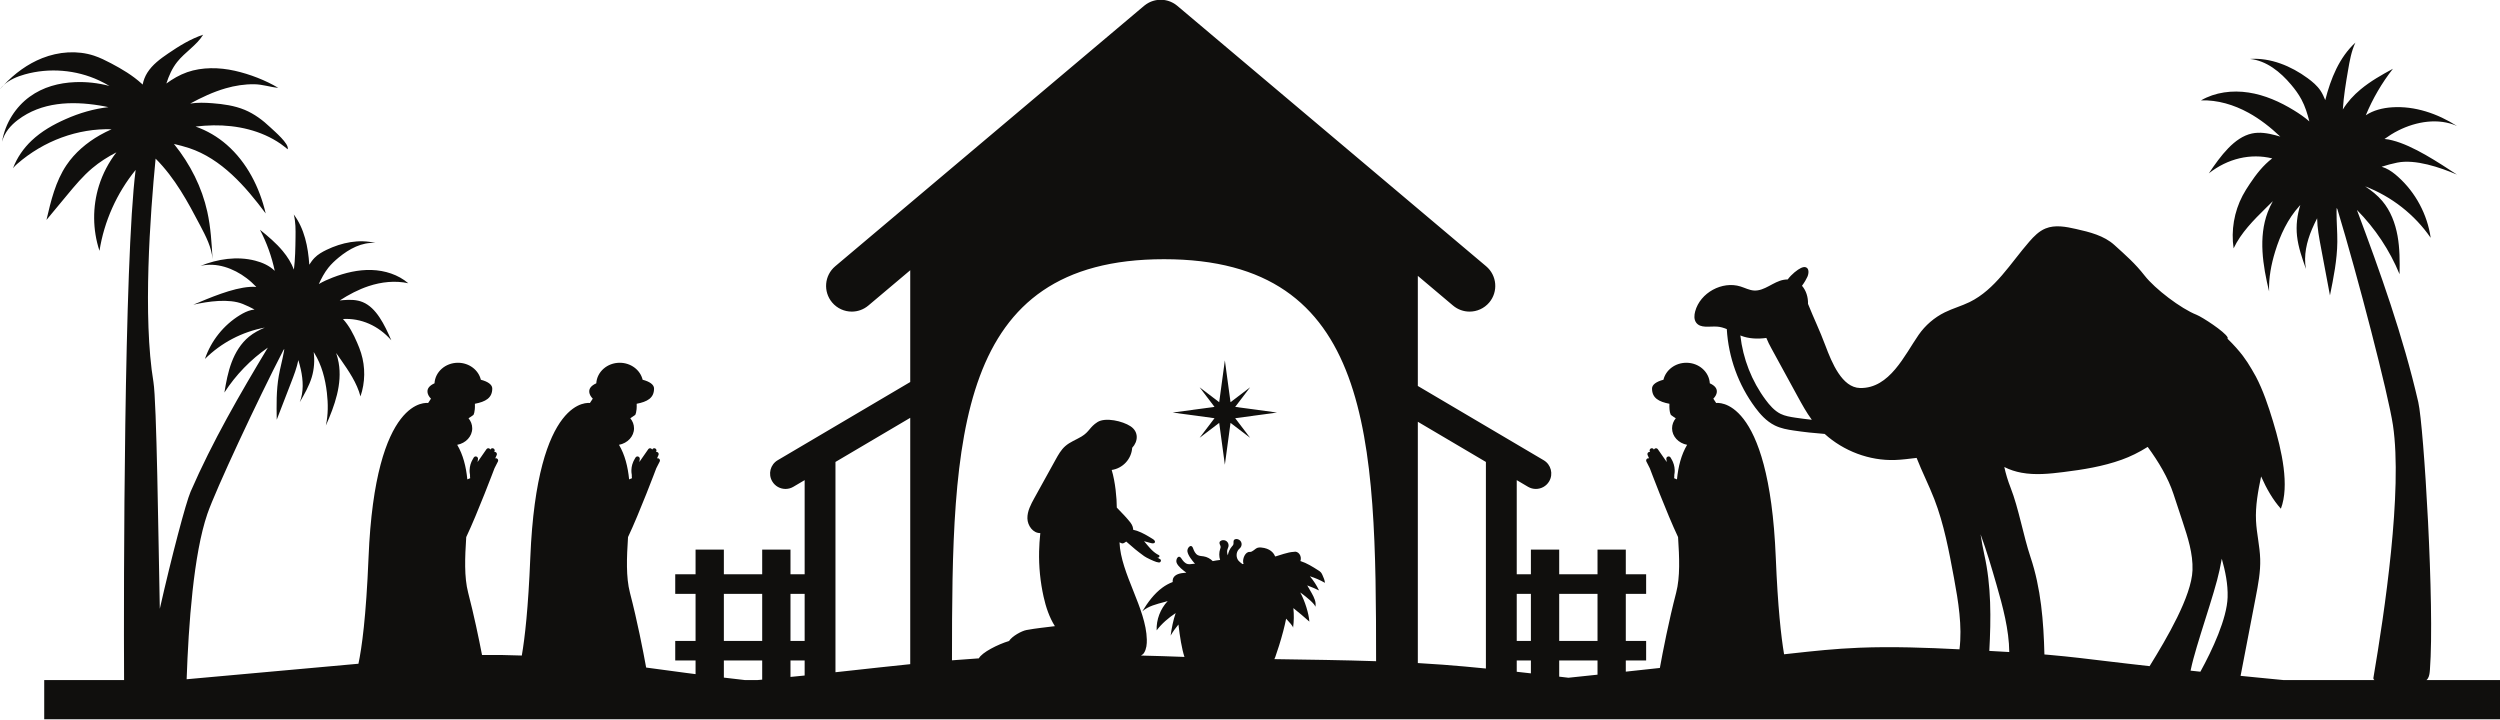 <?xml version="1.0" encoding="UTF-8"?>
<!DOCTYPE svg PUBLIC '-//W3C//DTD SVG 1.0//EN'
          'http://www.w3.org/TR/2001/REC-SVG-20010904/DTD/svg10.dtd'>
<svg height="143.9" preserveAspectRatio="xMidYMid meet" version="1.0" viewBox="0.0 178.1 500.0 143.9" width="500.0" xmlns="http://www.w3.org/2000/svg" xmlns:xlink="http://www.w3.org/1999/xlink" zoomAndPan="magnify"
><g fill="#100f0d" id="change1_1"
  ><path d="M 0 195.934 C 0.246 195.652 0.496 195.375 0.754 195.105 C 0.48 195.355 0.227 195.629 0 195.934"
    /><path d="M 144.773 310.199 L 152.438 310.199 L 152.438 314.027 C 152.121 314.055 151.809 314.086 151.492 314.113 L 148.988 314.113 C 147.574 313.953 146.172 313.789 144.773 313.621 Z M 144.773 296.875 L 152.438 296.875 L 152.438 306.281 L 144.773 306.281 Z M 160.93 310.199 L 160.93 313.203 C 159.988 313.297 159.043 313.391 158.098 313.484 L 158.098 310.199 Z M 158.098 296.875 L 160.93 296.875 L 160.93 306.281 L 158.098 306.281 Z M 182.047 261.664 L 182.047 310.934 C 177.934 311.352 173.871 311.805 169.812 312.25 C 168.906 312.352 168 312.449 167.094 312.547 L 167.094 270.488 Z M 232.805 229.941 C 274.578 229.941 275.207 265.75 275.219 310.34 C 268.508 310.113 261.688 310.031 254.871 309.926 C 254.941 309.797 255.004 309.66 255.051 309.516 C 255.508 308.219 256.113 306.367 256.637 304.367 C 256.645 304.383 256.652 304.395 256.66 304.41 C 256.652 304.395 256.645 304.375 256.641 304.355 C 256.855 303.531 257.059 302.68 257.227 301.832 C 257.816 302.469 258.652 303.379 258.613 303.664 C 258.793 302.359 258.809 301.031 258.676 299.723 C 259.773 300.586 260.836 301.508 261.875 302.422 C 261.754 300.777 260.996 298.324 260.047 296.59 C 260.207 296.699 260.363 296.812 260.516 296.93 C 260.914 297.23 263.203 298.984 263.055 299.531 C 263.316 298.578 262.824 297.598 262.344 296.734 C 262.059 296.219 261.762 295.695 261.445 295.18 C 262.246 295.48 263.039 295.809 263.809 296.191 C 263.328 295.168 262.707 294.215 261.977 293.355 C 262.996 293.672 263.996 294.098 264.988 294.668 C 264.945 294.129 264.723 293.625 264.5 293.133 C 264.414 292.941 264.324 292.75 264.191 292.59 C 264.047 292.418 263.852 292.293 263.66 292.172 C 262.523 291.445 261.363 290.715 260.086 290.309 C 260.438 289.262 259.625 288.211 258.73 288.473 C 257.586 288.512 255.793 289.203 255.074 289.398 C 255.051 289.375 255.023 289.352 254.996 289.328 C 254.723 288.66 254 287.77 252.242 287.602 C 252.016 287.582 251.785 287.578 251.566 287.641 C 250.965 287.816 250.555 288.531 249.93 288.488 C 249.086 288.43 248.504 289.762 248.637 290.602 C 248.652 290.691 248.68 290.785 248.715 290.875 C 248.641 290.891 248.57 290.906 248.496 290.922 C 248.227 290.711 247.938 290.508 247.723 290.262 C 247.18 289.633 247.188 288.605 247.738 287.988 C 247.867 287.844 248.02 287.723 248.133 287.566 C 248.352 287.258 248.387 286.824 248.219 286.484 C 248.051 286.148 247.688 285.914 247.309 285.902 C 247.121 285.898 246.914 285.953 246.805 286.105 C 246.613 286.359 246.777 286.738 246.656 287.031 C 246.605 287.16 246.504 287.262 246.41 287.363 C 245.965 287.863 245.676 288.496 245.566 289.16 C 245.402 288.777 245.367 288.34 245.5 287.945 C 245.562 287.762 245.656 287.59 245.695 287.398 C 245.777 287.031 245.641 286.621 245.352 286.375 C 245.062 286.129 244.637 286.059 244.285 286.195 C 244.109 286.266 243.945 286.395 243.902 286.578 C 243.828 286.887 244.125 287.172 244.129 287.488 C 244.133 287.629 244.078 287.758 244.035 287.891 C 243.793 288.598 243.801 289.379 244.02 290.09 C 243.527 290.145 243.035 290.223 242.551 290.32 C 242.047 289.824 241.402 289.473 240.699 289.367 C 240.32 289.309 239.914 289.309 239.57 289.133 C 239.055 288.871 238.801 288.281 238.605 287.738 C 238.242 286.73 237.371 287.699 237.484 288.398 C 237.621 289.227 238.445 290.215 238.973 290.832 C 238.98 290.84 238.988 290.848 238.996 290.855 C 238.891 290.852 238.789 290.855 238.688 290.863 C 238.301 290.898 237.91 290.996 237.531 290.906 C 236.969 290.773 236.586 290.262 236.266 289.777 C 235.676 288.883 235.059 290.031 235.336 290.684 C 235.648 291.426 236.609 292.156 237.27 292.633 C 237.039 292.656 236.812 292.684 236.582 292.703 C 235.715 292.789 234.598 293.141 234.531 294.203 C 234.523 294.285 234.531 294.367 234.539 294.445 C 234.535 294.465 234.535 294.488 234.531 294.508 C 233.805 294.781 233.117 295.16 232.496 295.613 C 230.801 296.852 229.543 298.594 228.449 300.387 C 229.652 299.301 231.316 298.926 232.879 298.504 C 233.102 298.441 233.32 298.379 233.539 298.316 C 232.07 299.875 231.246 302.031 231.328 304.176 C 232.371 302.789 233.691 301.68 235.133 300.715 C 234.633 302.164 234.336 303.699 234.125 305.223 C 234.578 304.438 235.105 303.695 235.688 303 C 235.969 305.422 236.359 307.863 236.891 309.484 C 233.996 309.371 231.098 309.277 228.199 309.211 C 228.469 309.055 228.684 308.875 228.809 308.672 C 229.297 307.887 229.387 306.922 229.363 306 C 229.215 299.762 224.16 292.852 223.902 286.57 C 224.215 286.742 224.477 286.828 224.648 286.762 C 224.867 286.676 225.062 286.555 225.242 286.41 C 226.816 287.793 227.293 288.199 228.824 289.324 C 229.293 289.668 230.703 290.312 231.266 290.492 C 231.43 290.543 231.602 290.578 231.777 290.598 C 232.148 290.629 232.348 290.098 232.027 289.938 C 231.824 289.836 231.629 289.723 231.441 289.598 C 231.492 289.605 231.547 289.613 231.602 289.617 C 231.875 289.637 232.016 289.242 231.773 289.125 C 231.254 288.879 230.789 288.52 230.375 288.117 C 229.812 287.566 229.328 286.938 228.809 286.34 C 229.273 286.469 229.742 286.594 230.207 286.719 C 230.488 286.797 230.871 286.824 230.977 286.559 C 231.078 286.301 230.797 286.051 230.555 285.902 C 229.547 285.277 228.52 284.652 227.398 284.262 C 227.246 284.207 226.961 284.125 226.637 284.055 C 226.633 283.617 226.477 283.121 226.07 282.59 C 225.477 281.824 224.457 280.734 223.359 279.617 C 223.359 277.758 223.07 274.516 222.34 272.094 C 224.559 271.766 226.285 269.926 226.438 267.656 C 227.621 266.41 227.797 264.461 226.098 263.348 C 224.527 262.312 221.086 261.512 219.496 262.516 C 217.91 263.523 217.898 264.453 216.285 265.418 C 215.215 266.062 214 266.492 213.059 267.32 C 212.211 268.062 211.648 269.074 211.102 270.062 C 209.691 272.613 208.281 275.164 206.871 277.715 C 206.172 278.984 205.449 280.328 205.48 281.777 C 205.512 283.227 206.609 284.758 208.059 284.715 C 208.059 284.715 208.062 284.715 208.062 284.715 C 207.926 285.984 207.848 287.215 207.82 288.371 C 207.754 291.418 208.055 294.473 208.719 297.449 C 209.168 299.48 209.867 301.582 210.977 303.332 C 208.898 303.605 207.477 303.711 205.297 304.105 C 204.336 304.277 202.402 305.344 201.809 306.301 C 199.578 306.965 196.359 308.602 195.773 309.77 C 193.961 309.887 192.168 310.02 190.395 310.164 C 190.406 265.656 191.086 229.941 232.805 229.941 Z M 297.18 270.488 L 297.18 311.805 C 294.336 311.52 291.488 311.258 288.621 311.043 C 286.949 310.914 285.262 310.809 283.566 310.711 L 283.566 262.453 Z M 306.18 296.875 L 306.18 306.281 L 303.348 306.281 L 303.348 296.875 Z M 319.504 310.199 L 319.504 313.035 C 317.566 313.238 315.629 313.445 313.688 313.648 C 313.074 313.578 312.453 313.504 311.84 313.43 L 311.84 310.199 Z M 311.84 296.875 L 319.504 296.875 L 319.504 306.281 L 311.84 306.281 Z M 399.312 295.082 C 400.566 299.418 401.805 304.043 401.855 308.508 C 400.535 308.43 399.199 308.352 397.863 308.281 C 398.211 301.789 398.27 295.258 396.855 288.996 C 396.574 287.746 396.336 286.375 396.113 284.965 C 397.34 288.273 398.332 291.688 399.312 295.082 Z M 404.312 272.648 C 407.07 273.152 409.895 272.863 412.668 272.516 C 416.609 272.027 420.578 271.395 424.348 270.039 C 426.02 269.441 427.812 268.574 429.539 267.48 C 431.723 270.465 433.625 273.648 434.703 276.918 C 435.312 278.762 435.918 280.602 436.527 282.445 C 437.566 285.594 438.617 288.824 438.5 292.137 C 438.316 297.348 433.363 305.758 429.918 311.332 C 428.395 311.16 426.875 310.988 425.367 310.812 C 424.137 310.668 422.91 310.523 421.695 310.379 C 417.887 309.922 414.117 309.449 409.93 309.082 C 409.586 309.051 409.23 309.023 408.883 308.992 C 408.723 302.367 408.191 295.742 406.098 289.512 C 404.684 285.301 403.734 279.75 402.113 275.621 C 401.562 274.219 401.156 272.852 400.859 271.5 C 401.949 272.055 403.129 272.434 404.312 272.648 Z M 443.91 292.105 C 444.066 291.355 444.223 290.602 444.359 289.844 C 445.066 292.363 445.602 294.93 445.523 297.539 C 445.398 301.812 442.461 308.109 440.078 312.441 C 439.422 312.371 438.766 312.301 438.113 312.23 C 438.137 312.125 438.16 312.02 438.184 311.914 C 439.195 307.059 442.895 296.961 443.91 292.105 Z M 306.18 312.773 C 305.234 312.664 304.289 312.559 303.348 312.453 L 303.348 310.199 L 306.18 310.199 Z M 359.117 261.641 C 358.039 261.48 356.996 261.305 356.117 260.871 C 354.855 260.25 353.863 259.055 353.141 258.086 C 350.332 254.312 348.59 249.832 348.07 245.184 C 348.129 245.207 348.184 245.234 348.242 245.258 C 349.688 245.824 351.477 245.941 353.27 245.688 C 353.551 246.414 353.926 247.125 354.297 247.805 C 356.043 251 357.785 254.195 359.531 257.391 C 360.406 258.988 361.281 260.59 362.363 262.055 C 361.277 261.938 360.195 261.801 359.117 261.641 Z M 485.293 314.113 C 485.402 314.02 485.504 313.902 485.59 313.762 C 485.879 313.289 485.938 312.648 485.984 312.043 C 486.957 299.441 484.773 263.355 483.656 258.527 C 480.609 245.309 476.059 232.566 471.383 220.09 C 475.023 223.766 477.945 228.156 479.91 232.941 C 479.961 230.375 479.965 227.789 479.508 225.262 C 479.051 222.734 478.109 220.25 476.449 218.289 C 475.477 217.141 474.285 216.203 473.023 215.371 C 478.293 217.387 482.938 221.016 486.137 225.664 C 485.473 221 483.117 216.594 479.605 213.453 C 478.848 212.773 478.031 212.148 477.102 211.734 C 476.848 211.621 476.586 211.527 476.324 211.449 C 477.34 211.113 478.379 210.84 479.43 210.625 C 483.062 209.887 487.988 211.566 491.398 213.023 C 487.754 210.648 482.676 207.227 478.453 206.168 C 477.945 206.039 477.426 205.922 476.898 205.895 C 477.766 205.27 478.672 204.691 479.656 204.199 C 483.281 202.379 487.691 201.648 491.398 203.297 C 487.527 200.828 482.965 199.25 478.383 199.562 C 476.547 199.688 474.68 200.141 473.16 201.156 C 474.539 197.828 476.363 194.688 478.59 191.852 C 476.332 193.074 474.082 194.348 472.109 195.988 C 470.734 197.133 469.492 198.477 468.566 200 C 468.727 197.371 469.168 194.73 469.613 192.141 C 469.934 190.258 470.266 188.352 471.078 186.621 C 467.844 189.598 466.148 193.82 465.051 198.121 C 464.781 197.465 464.492 196.816 464.098 196.227 C 463.43 195.23 462.496 194.445 461.527 193.734 C 458.188 191.289 454.113 189.609 449.984 189.887 C 453.293 190.219 456.09 192.496 458.23 195.043 C 459.008 195.965 459.73 196.941 460.297 198.008 C 461.031 199.379 461.492 200.871 461.871 202.383 C 460.922 201.555 459.871 200.832 458.793 200.172 C 456.004 198.461 452.949 197.098 449.711 196.605 C 446.473 196.109 443.035 196.531 440.203 198.176 C 443.508 198.066 446.789 199.055 449.688 200.645 C 452.023 201.926 454.125 203.59 456.062 205.422 C 455.754 205.328 455.441 205.238 455.129 205.156 C 453.562 204.742 451.953 204.461 450.379 204.801 C 446.867 205.566 444.152 209.23 441.766 212.773 C 445.547 209.789 450.137 208.719 454.445 209.781 C 452.656 211.125 451.203 212.996 449.949 214.883 C 449.438 215.645 448.945 216.422 448.516 217.234 C 446.828 220.441 446.191 224.191 446.723 227.773 C 448.199 224.648 450.703 222.148 453.16 219.719 C 453.633 219.254 454.102 218.789 454.574 218.328 C 454.176 219.043 453.82 219.789 453.531 220.566 C 451.656 225.582 452.566 231.176 453.816 236.383 C 453.723 233.676 454.242 230.977 455.035 228.391 C 456.051 225.086 457.551 221.871 459.875 219.309 C 459.934 219.242 460 219.18 460.062 219.113 C 459.43 221.105 459.18 223.215 459.406 225.301 C 459.656 227.566 460.426 229.738 461.191 231.887 C 460.688 229.215 461.336 226.445 462.395 223.941 C 462.711 223.195 463.059 222.473 463.426 221.754 C 463.457 223.684 463.816 225.609 464.176 227.516 C 464.781 230.734 465.387 233.957 465.992 237.18 C 466.707 233.645 467.43 230.086 467.465 226.477 C 467.484 224.473 467.297 222.477 467.309 220.473 C 467.312 220.211 467.32 219.953 467.328 219.695 C 467.379 219.77 467.426 219.84 467.473 219.914 C 471.555 233.391 477.656 256.895 478.59 263.129 C 480.555 276.258 476.898 300.633 474.684 313.652 C 474.648 313.848 474.734 313.996 474.891 314.113 L 456.695 314.113 C 455.227 313.973 453.758 313.828 452.297 313.684 C 450.898 313.547 449.504 313.406 448.117 313.27 C 449.129 308.02 450.137 302.773 451.148 297.523 C 451.633 295.008 452.117 292.469 452.039 289.902 C 451.965 287.34 451.328 284.824 451.203 282.266 C 451.059 279.27 451.613 276.328 452.223 273.387 C 453.309 275.852 454.598 278.094 456.176 279.844 C 457.914 275.262 456.414 268.336 454.598 262.352 C 453.66 259.266 452.621 256.168 451.176 253.414 C 450.906 252.91 450.625 252.418 450.336 251.941 C 449.801 251.012 449.211 250.113 448.57 249.262 C 447.828 248.281 446.762 247.066 445.496 245.836 C 445.559 245.758 445.566 245.672 445.516 245.566 C 444.953 244.438 440.434 241.5 439.305 241.055 C 436.211 239.84 431 235.887 428.922 233.219 C 427.027 230.789 425.164 229.172 422.879 227.102 C 420.801 225.219 417.938 224.512 415.199 223.895 C 413.184 223.441 411.016 223.012 409.105 223.797 C 407.805 224.328 406.785 225.367 405.863 226.426 C 402.109 230.734 399.051 236.004 393.918 238.516 C 392.309 239.301 390.559 239.777 388.953 240.57 C 386.871 241.598 385.055 243.16 383.727 245.07 C 380.918 249.113 377.934 255.82 372.02 255.703 C 368.402 255.633 366.363 250.629 365.09 247.242 C 363.863 243.977 362.867 242.027 361.602 238.875 C 361.641 237.531 361.223 236.195 360.398 235.258 C 360.922 234.551 361.328 233.816 361.488 233.438 C 361.77 232.785 361.848 231.816 361.184 231.562 C 360.863 231.438 360.504 231.555 360.188 231.699 C 359.516 232.012 358.309 232.945 357.543 233.988 C 357.289 233.988 357.023 234.012 356.746 234.059 C 354.648 234.422 352.926 236.336 350.801 236.203 C 349.863 236.141 349.008 235.68 348.109 235.398 C 344.434 234.242 340.035 236.652 339.035 240.375 C 338.832 241.121 338.773 241.977 339.219 242.605 C 340.078 243.82 341.93 243.32 343.414 243.422 C 344.094 243.465 344.734 243.66 345.359 243.918 C 345.688 249.574 347.668 255.07 351.062 259.633 C 351.961 260.836 353.215 262.332 354.973 263.195 C 356.188 263.793 357.5 264.02 358.738 264.203 C 360.789 264.508 362.863 264.734 364.938 264.887 C 368.734 268.316 373.871 270.273 378.996 270.098 C 380.441 270.051 381.883 269.844 383.324 269.68 C 384.41 272.469 385.777 275.129 386.863 277.93 C 388.797 282.926 389.801 288.324 390.793 293.676 C 391.656 298.34 392.48 303.348 391.895 307.965 C 385.316 307.629 378.461 307.379 371.852 307.645 C 366.953 307.844 362.691 308.309 358.551 308.766 C 357.973 308.828 357.395 308.891 356.816 308.957 C 356.219 305.422 355.559 299.52 355.156 289.617 C 353.828 256.957 343.289 258.699 343.238 258.707 C 343.035 258.422 342.844 258.129 342.664 257.832 C 343.074 257.426 343.316 256.973 343.363 256.535 C 343.441 255.785 342.945 255.207 341.961 254.762 C 341.828 252.473 339.781 250.652 337.273 250.652 C 335.031 250.652 333.156 252.105 332.688 254.051 C 331.305 254.406 330.41 255.02 330.406 255.801 C 330.402 257.711 331.766 258.445 333.883 258.855 C 333.816 260.598 334.184 261.09 334.184 261.09 C 334.512 261.34 334.84 261.559 335.156 261.754 C 334.691 262.316 334.414 263.008 334.414 263.762 C 334.414 265.387 335.707 266.742 337.422 267.062 C 336.234 269.066 335.648 271.434 335.395 273.977 L 334.828 273.742 C 334.844 273.523 334.879 273.312 334.859 273.082 C 334.887 272.938 334.91 272.793 334.922 272.645 C 334.93 272.555 334.934 272.461 334.938 272.367 C 334.938 272.273 334.941 272.184 334.938 272.09 C 334.934 271.902 334.91 271.719 334.887 271.535 C 334.828 271.172 334.727 270.816 334.578 270.48 L 334.523 270.355 L 334.469 270.246 C 334.434 270.176 334.395 270.102 334.355 270.031 C 334.281 269.887 334.199 269.746 334.113 269.605 C 333.98 269.387 333.695 269.32 333.48 269.453 C 333.324 269.551 333.246 269.723 333.266 269.895 C 333.281 270.059 333.305 270.219 333.332 270.379 C 333.34 270.426 333.348 270.469 333.355 270.512 L 331.566 267.941 C 331.426 267.738 331.148 267.688 330.941 267.832 C 330.871 267.883 330.82 267.949 330.785 268.027 C 330.781 268.016 330.773 268 330.77 267.988 C 330.656 267.77 330.387 267.68 330.164 267.793 C 329.945 267.902 329.855 268.176 329.969 268.395 C 329.984 268.422 329.996 268.453 330.016 268.484 C 329.926 268.469 329.836 268.477 329.746 268.516 C 329.52 268.613 329.418 268.879 329.52 269.105 C 329.59 269.262 329.691 269.5 329.816 269.773 C 329.711 269.738 329.594 269.742 329.484 269.793 C 329.262 269.902 329.164 270.168 329.27 270.391 C 329.402 270.664 329.66 271.195 329.965 271.758 C 329.98 271.805 333.363 280.781 335.613 285.516 C 335.875 289.59 336.047 293.5 335.23 296.645 C 333.746 302.344 332.578 308.355 331.973 311.691 C 329.711 311.941 327.438 312.188 325.16 312.43 L 325.16 310.199 L 329.227 310.199 L 329.227 306.281 L 325.16 306.281 L 325.16 296.875 L 329.227 296.875 L 329.227 292.957 L 325.16 292.957 L 325.16 288.02 L 319.504 288.02 L 319.504 292.957 L 311.84 292.957 L 311.84 288.02 L 306.18 288.02 L 306.18 292.957 L 303.348 292.957 L 303.348 274.125 L 305.609 275.461 C 306.102 275.75 306.641 275.887 307.172 275.887 C 308.227 275.887 309.258 275.348 309.832 274.371 C 310.695 272.906 310.211 271.016 308.742 270.148 L 283.566 255.293 L 283.566 233.273 L 290.605 239.211 C 291.57 240.023 292.746 240.422 293.914 240.422 C 295.379 240.422 296.828 239.801 297.848 238.598 C 299.676 236.426 299.398 233.184 297.23 231.355 L 235.449 179.258 C 235.434 179.242 235.41 179.23 235.395 179.215 C 235.312 179.148 235.227 179.086 235.141 179.023 C 235.086 178.984 235.031 178.945 234.977 178.906 C 234.895 178.852 234.809 178.801 234.723 178.75 C 234.66 178.715 234.598 178.676 234.531 178.645 C 234.453 178.602 234.371 178.566 234.293 178.527 C 234.219 178.492 234.145 178.457 234.066 178.426 C 233.996 178.398 233.922 178.375 233.848 178.348 C 233.766 178.316 233.68 178.285 233.594 178.262 C 233.523 178.242 233.453 178.227 233.383 178.207 C 233.293 178.184 233.203 178.16 233.109 178.145 C 233.039 178.129 232.969 178.121 232.895 178.109 C 232.805 178.098 232.715 178.082 232.625 178.074 C 232.547 178.066 232.469 178.066 232.391 178.062 C 232.305 178.059 232.223 178.051 232.141 178.051 C 232.051 178.051 231.961 178.059 231.871 178.062 C 231.801 178.066 231.727 178.066 231.652 178.074 C 231.559 178.082 231.461 178.098 231.367 178.113 C 231.301 178.121 231.234 178.129 231.168 178.145 C 231.07 178.16 230.977 178.188 230.879 178.211 C 230.816 178.227 230.75 178.242 230.688 178.262 C 230.594 178.285 230.504 178.32 230.414 178.352 C 230.348 178.375 230.277 178.398 230.211 178.426 C 230.129 178.457 230.051 178.496 229.973 178.531 C 229.895 178.566 229.82 178.602 229.746 178.641 C 229.68 178.676 229.613 178.719 229.547 178.758 C 229.461 178.805 229.383 178.852 229.301 178.906 C 229.242 178.945 229.184 178.988 229.129 179.031 C 229.047 179.09 228.965 179.148 228.883 179.215 C 228.863 179.23 228.844 179.242 228.824 179.258 L 167.043 231.355 C 164.875 233.184 164.598 236.426 166.43 238.598 C 167.445 239.801 168.898 240.422 170.359 240.422 C 171.527 240.422 172.703 240.023 173.668 239.211 L 182.047 232.148 L 182.047 254.504 L 155.531 270.148 C 154.066 271.016 153.578 272.906 154.445 274.371 C 155.02 275.348 156.047 275.887 157.102 275.887 C 157.637 275.887 158.176 275.75 158.664 275.461 L 160.93 274.125 L 160.93 292.957 L 158.098 292.957 L 158.098 288.02 L 152.438 288.02 L 152.438 292.957 L 144.773 292.957 L 144.773 288.02 L 139.113 288.02 L 139.113 292.957 L 135.047 292.957 L 135.047 296.875 L 139.113 296.875 L 139.113 306.281 L 135.047 306.281 L 135.047 310.199 L 139.113 310.199 L 139.113 312.926 C 138.434 312.84 137.754 312.75 137.078 312.664 C 134.445 312.316 131.848 311.961 129.23 311.609 C 128.621 308.254 127.461 302.293 125.988 296.645 C 125.172 293.5 125.344 289.59 125.605 285.516 C 127.855 280.781 131.238 271.805 131.254 271.758 C 131.559 271.195 131.816 270.664 131.949 270.391 C 132.055 270.168 131.961 269.902 131.734 269.793 C 131.625 269.742 131.508 269.738 131.402 269.773 C 131.527 269.5 131.633 269.262 131.699 269.105 C 131.801 268.879 131.699 268.613 131.473 268.516 C 131.387 268.477 131.289 268.469 131.203 268.484 C 131.223 268.453 131.234 268.422 131.25 268.395 C 131.363 268.176 131.273 267.902 131.051 267.793 C 130.832 267.68 130.562 267.77 130.449 267.988 C 130.445 268 130.438 268.016 130.434 268.027 C 130.398 267.949 130.348 267.883 130.273 267.832 C 130.07 267.688 129.793 267.738 129.652 267.941 L 127.863 270.512 C 127.871 270.469 127.879 270.426 127.887 270.379 C 127.914 270.219 127.938 270.059 127.953 269.895 C 127.973 269.723 127.895 269.551 127.738 269.453 C 127.523 269.32 127.238 269.387 127.105 269.605 C 127.02 269.746 126.938 269.887 126.863 270.031 C 126.824 270.102 126.785 270.176 126.75 270.246 L 126.695 270.355 L 126.641 270.48 C 126.492 270.816 126.391 271.172 126.332 271.535 C 126.305 271.719 126.285 271.902 126.281 272.09 C 126.277 272.184 126.281 272.273 126.281 272.367 C 126.285 272.461 126.289 272.555 126.297 272.645 C 126.309 272.793 126.332 272.938 126.359 273.082 C 126.34 273.312 126.371 273.523 126.391 273.742 L 125.824 273.977 C 125.57 271.434 124.984 269.066 123.797 267.062 C 125.512 266.742 126.805 265.387 126.805 263.762 C 126.805 263.008 126.527 262.316 126.059 261.754 C 126.379 261.559 126.703 261.34 127.035 261.09 C 127.035 261.09 127.402 260.598 127.336 258.855 C 129.453 258.445 130.816 257.711 130.809 255.801 C 130.809 255.02 129.914 254.406 128.527 254.051 C 128.062 252.105 126.188 250.652 123.945 250.652 C 121.438 250.652 119.391 252.473 119.258 254.762 C 118.273 255.207 117.773 255.785 117.855 256.535 C 117.902 256.973 118.145 257.426 118.555 257.832 C 118.375 258.129 118.184 258.422 117.977 258.707 C 117.93 258.699 107.391 256.957 106.062 289.617 C 105.648 299.762 104.969 305.707 104.359 309.207 C 101.82 309.109 99.262 309.07 96.707 309.102 C 96.605 309.102 96.508 309.105 96.406 309.105 C 95.75 305.699 94.785 301.078 93.633 296.645 C 92.816 293.5 92.984 289.59 93.246 285.516 C 95.496 280.781 98.879 271.805 98.898 271.758 C 99.203 271.195 99.461 270.664 99.59 270.391 C 99.699 270.168 99.602 269.902 99.379 269.793 C 99.27 269.742 99.152 269.738 99.043 269.773 C 99.168 269.5 99.273 269.262 99.344 269.105 C 99.445 268.879 99.34 268.613 99.113 268.516 C 99.027 268.477 98.934 268.469 98.848 268.484 C 98.863 268.453 98.879 268.422 98.895 268.395 C 99.004 268.176 98.918 267.902 98.695 267.793 C 98.473 267.68 98.203 267.77 98.094 267.988 C 98.086 268 98.082 268.016 98.074 268.027 C 98.043 267.949 97.992 267.883 97.918 267.832 C 97.715 267.688 97.434 267.738 97.293 267.941 L 95.508 270.512 C 95.516 270.469 95.523 270.426 95.531 270.379 C 95.559 270.219 95.582 270.059 95.598 269.895 C 95.617 269.723 95.535 269.551 95.383 269.453 C 95.164 269.32 94.883 269.387 94.75 269.605 C 94.664 269.746 94.582 269.887 94.508 270.031 C 94.469 270.102 94.43 270.176 94.395 270.246 L 94.34 270.355 L 94.281 270.48 C 94.137 270.816 94.031 271.172 93.977 271.535 C 93.949 271.719 93.93 271.902 93.926 272.09 C 93.922 272.184 93.922 272.273 93.922 272.367 C 93.926 272.461 93.93 272.555 93.941 272.645 C 93.953 272.793 93.977 272.938 94.004 273.082 C 93.984 273.312 94.016 273.523 94.035 273.742 L 93.465 273.977 C 93.215 271.434 92.625 269.066 91.441 267.062 C 93.156 266.742 94.445 265.387 94.445 263.762 C 94.445 263.008 94.168 262.316 93.703 261.754 C 94.023 261.559 94.348 261.34 94.68 261.09 C 94.68 261.09 95.047 260.598 94.98 258.855 C 97.094 258.445 98.457 257.711 98.453 255.801 C 98.453 255.02 97.555 254.406 96.172 254.051 C 95.703 252.105 93.832 250.652 91.59 250.652 C 89.082 250.652 87.031 252.473 86.902 254.762 C 85.914 255.207 85.418 255.785 85.5 256.535 C 85.547 256.973 85.785 257.426 86.195 257.832 C 86.02 258.129 85.828 258.422 85.621 258.707 C 85.574 258.699 75.031 256.957 73.707 289.617 C 73.219 301.555 72.359 307.68 71.688 310.848 C 60.234 311.883 48.781 312.914 37.328 313.949 C 37.703 303.078 38.711 288.914 41.477 280.867 C 43.141 276.039 51.473 258.199 56.715 248.059 C 56.762 248.008 56.812 247.957 56.863 247.906 C 56.832 248.109 56.797 248.32 56.762 248.527 C 56.477 250.125 56.031 251.691 55.754 253.293 C 55.25 256.172 55.297 259.117 55.348 262.043 C 56.309 259.562 57.266 257.086 58.223 254.605 C 58.789 253.141 59.359 251.656 59.668 250.121 C 59.855 250.75 60.027 251.379 60.168 252.016 C 60.641 254.168 60.754 256.477 59.953 258.531 C 60.883 256.93 61.816 255.312 62.352 253.543 C 62.84 251.914 62.953 250.195 62.738 248.512 C 62.781 248.574 62.82 248.637 62.859 248.699 C 64.336 251.082 65.059 253.867 65.379 256.652 C 65.633 258.832 65.645 261.059 65.172 263.203 C 66.938 259.234 68.488 254.91 67.73 250.637 C 67.613 249.973 67.441 249.328 67.23 248.699 C 67.539 249.137 67.848 249.574 68.152 250.012 C 69.754 252.312 71.383 254.676 72.094 257.383 C 73.047 254.609 73.094 251.523 72.219 248.719 C 72 248.008 71.723 247.316 71.426 246.633 C 70.703 244.945 69.82 243.238 68.594 241.902 C 72.188 241.691 75.688 243.223 78.262 246.16 C 76.883 242.98 75.258 239.66 72.57 238.535 C 71.367 238.027 70.039 238.016 68.734 238.117 C 68.473 238.137 68.211 238.16 67.949 238.191 C 69.762 237.016 71.684 236 73.734 235.32 C 76.281 234.48 79.039 234.176 81.656 234.75 C 79.645 233.023 76.965 232.18 74.312 232.098 C 71.656 232.016 69.023 232.648 66.547 233.602 C 65.59 233.969 64.645 234.391 63.766 234.91 C 64.289 233.758 64.879 232.641 65.664 231.652 C 66.273 230.887 66.996 230.219 67.75 229.594 C 69.832 227.883 72.398 226.477 75.086 226.703 C 71.832 225.871 68.34 226.609 65.316 228.066 C 64.441 228.488 63.578 228.98 62.902 229.676 C 62.5 230.086 62.172 230.559 61.859 231.043 C 61.617 227.453 60.891 223.84 58.75 220.988 C 59.145 222.484 59.125 224.055 59.105 225.605 C 59.078 227.734 59.039 229.906 58.781 232.023 C 58.266 230.672 57.477 229.418 56.547 228.305 C 55.219 226.703 53.609 225.355 51.992 224.051 C 53.348 226.637 54.34 229.41 54.949 232.27 C 53.887 231.23 52.465 230.594 51.02 230.227 C 47.414 229.301 43.543 229.887 40.094 231.281 C 43.289 230.516 46.699 231.746 49.32 233.734 C 50.031 234.273 50.672 234.867 51.27 235.492 C 50.844 235.438 50.414 235.453 49.988 235.48 C 46.469 235.703 41.914 237.68 38.66 239.039 C 41.594 238.379 45.766 237.766 48.555 238.891 C 49.359 239.219 50.145 239.59 50.91 240.004 C 50.688 240.031 50.465 240.066 50.242 240.117 C 49.445 240.309 48.699 240.688 47.992 241.117 C 44.73 243.105 42.207 246.27 40.984 249.891 C 44.223 246.656 48.461 244.449 52.961 243.617 C 51.832 244.098 50.742 244.668 49.797 245.441 C 48.188 246.758 47.066 248.602 46.332 250.547 C 45.594 252.496 45.215 254.559 44.879 256.609 C 47.148 253.082 50.129 250.016 53.57 247.621 C 48.004 256.879 42.496 266.367 38.113 276.453 C 37.176 278.617 34.348 289.328 31.961 299.859 C 31.668 285.355 31.336 258.406 30.688 254.5 C 28.539 241.57 30.035 220.969 31.121 209.824 C 35.039 213.746 37.582 218.523 40.039 223.199 C 41.18 225.367 42.332 227.586 42.512 229.941 C 42.332 226.758 42.148 223.566 41.457 220.434 C 40.391 215.613 38.098 210.98 34.789 206.887 C 35.805 207.133 36.82 207.379 37.816 207.711 C 44.289 209.867 49.055 215.32 53.137 220.789 C 51.922 215.582 49.383 210.578 45.359 207.059 C 43.539 205.465 41.402 204.211 39.113 203.41 C 40.293 203.273 41.477 203.188 42.668 203.168 C 47.391 203.102 52.234 204.176 56.121 206.859 C 56.613 207.199 57.07 207.594 57.543 207.957 C 57.879 206.859 54.883 204.348 54.074 203.578 C 52.566 202.141 50.871 200.879 48.938 200.07 C 46.902 199.227 44.688 198.914 42.492 198.746 C 41.008 198.629 39.5 198.582 38.035 198.812 C 40.289 197.602 42.617 196.484 45.148 195.758 C 46.98 195.23 48.926 194.922 50.871 194.949 C 52.551 194.977 54.035 195.523 55.648 195.668 C 53.117 194.156 49.977 192.934 46.957 192.254 C 43.84 191.555 40.422 191.496 37.445 192.535 C 35.898 193.078 34.535 193.887 33.273 194.805 C 33.77 193.25 34.422 191.77 35.43 190.496 C 36.996 188.52 39.312 187.188 40.633 185.043 C 38.113 185.879 35.828 187.297 33.633 188.793 C 32.051 189.871 30.465 191.039 29.449 192.664 C 29 193.383 28.695 194.184 28.527 195.016 C 28.461 194.953 28.398 194.887 28.332 194.828 C 26.52 193.176 24.391 191.91 22.219 190.766 C 21.113 190.184 19.988 189.625 18.805 189.234 C 15.453 188.133 11.727 188.43 8.445 189.727 C 5.512 190.887 2.922 192.809 0.754 195.105 C 1.902 194.047 3.434 193.406 4.957 192.98 C 9.844 191.609 15.211 192.047 19.809 194.184 C 20.523 194.52 21.219 194.891 21.895 195.293 C 19.625 194.691 17.297 194.43 14.977 194.531 C 11.82 194.664 8.629 195.48 5.922 197.457 C 3.211 199.43 1.027 202.664 0.414 206.445 C 0.891 204.559 2.184 203.141 3.555 202.098 C 8.32 198.473 14.324 198.293 19.887 199.188 C 20.488 199.285 21.094 199.395 21.691 199.531 C 18.781 199.859 15.914 200.691 13.145 201.918 C 10.711 202.992 8.332 204.32 6.324 206.219 C 4.742 207.719 3.402 209.605 2.602 211.75 C 2.84 211.434 3.125 211.148 3.41 210.902 C 8.77 206.227 15.574 203.754 22.328 203.949 C 21.527 204.305 20.738 204.695 19.977 205.129 C 17.352 206.625 14.977 208.625 13.289 211.133 C 11.105 214.379 10.18 218.277 9.293 222.086 C 10.664 220.434 12.035 218.777 13.41 217.125 C 14.98 215.23 16.566 213.324 18.449 211.738 C 19.93 210.488 21.566 209.461 23.285 208.566 C 21.742 210.562 20.547 212.828 19.793 215.238 C 18.473 219.449 18.512 224.074 19.895 228.266 C 20.824 222.363 23.355 216.719 27.129 212.086 C 24.805 230.055 24.711 295.719 24.816 314.113 L 8.844 314.113 L 8.844 321.949 L 500 321.949 L 500 314.113 L 485.293 314.113"
    /><path d="M 242.902 261.742 L 239.922 265.66 L 243.84 262.676 L 244.973 271.043 L 246.105 262.676 L 250.023 265.66 L 247.039 261.742 L 255.402 260.609 L 247.039 259.477 L 250.023 255.559 L 246.105 258.539 L 244.973 250.176 L 243.84 258.539 L 239.922 255.559 L 242.902 259.477 L 234.539 260.609 L 242.902 261.742"
  /></g
></svg
>
